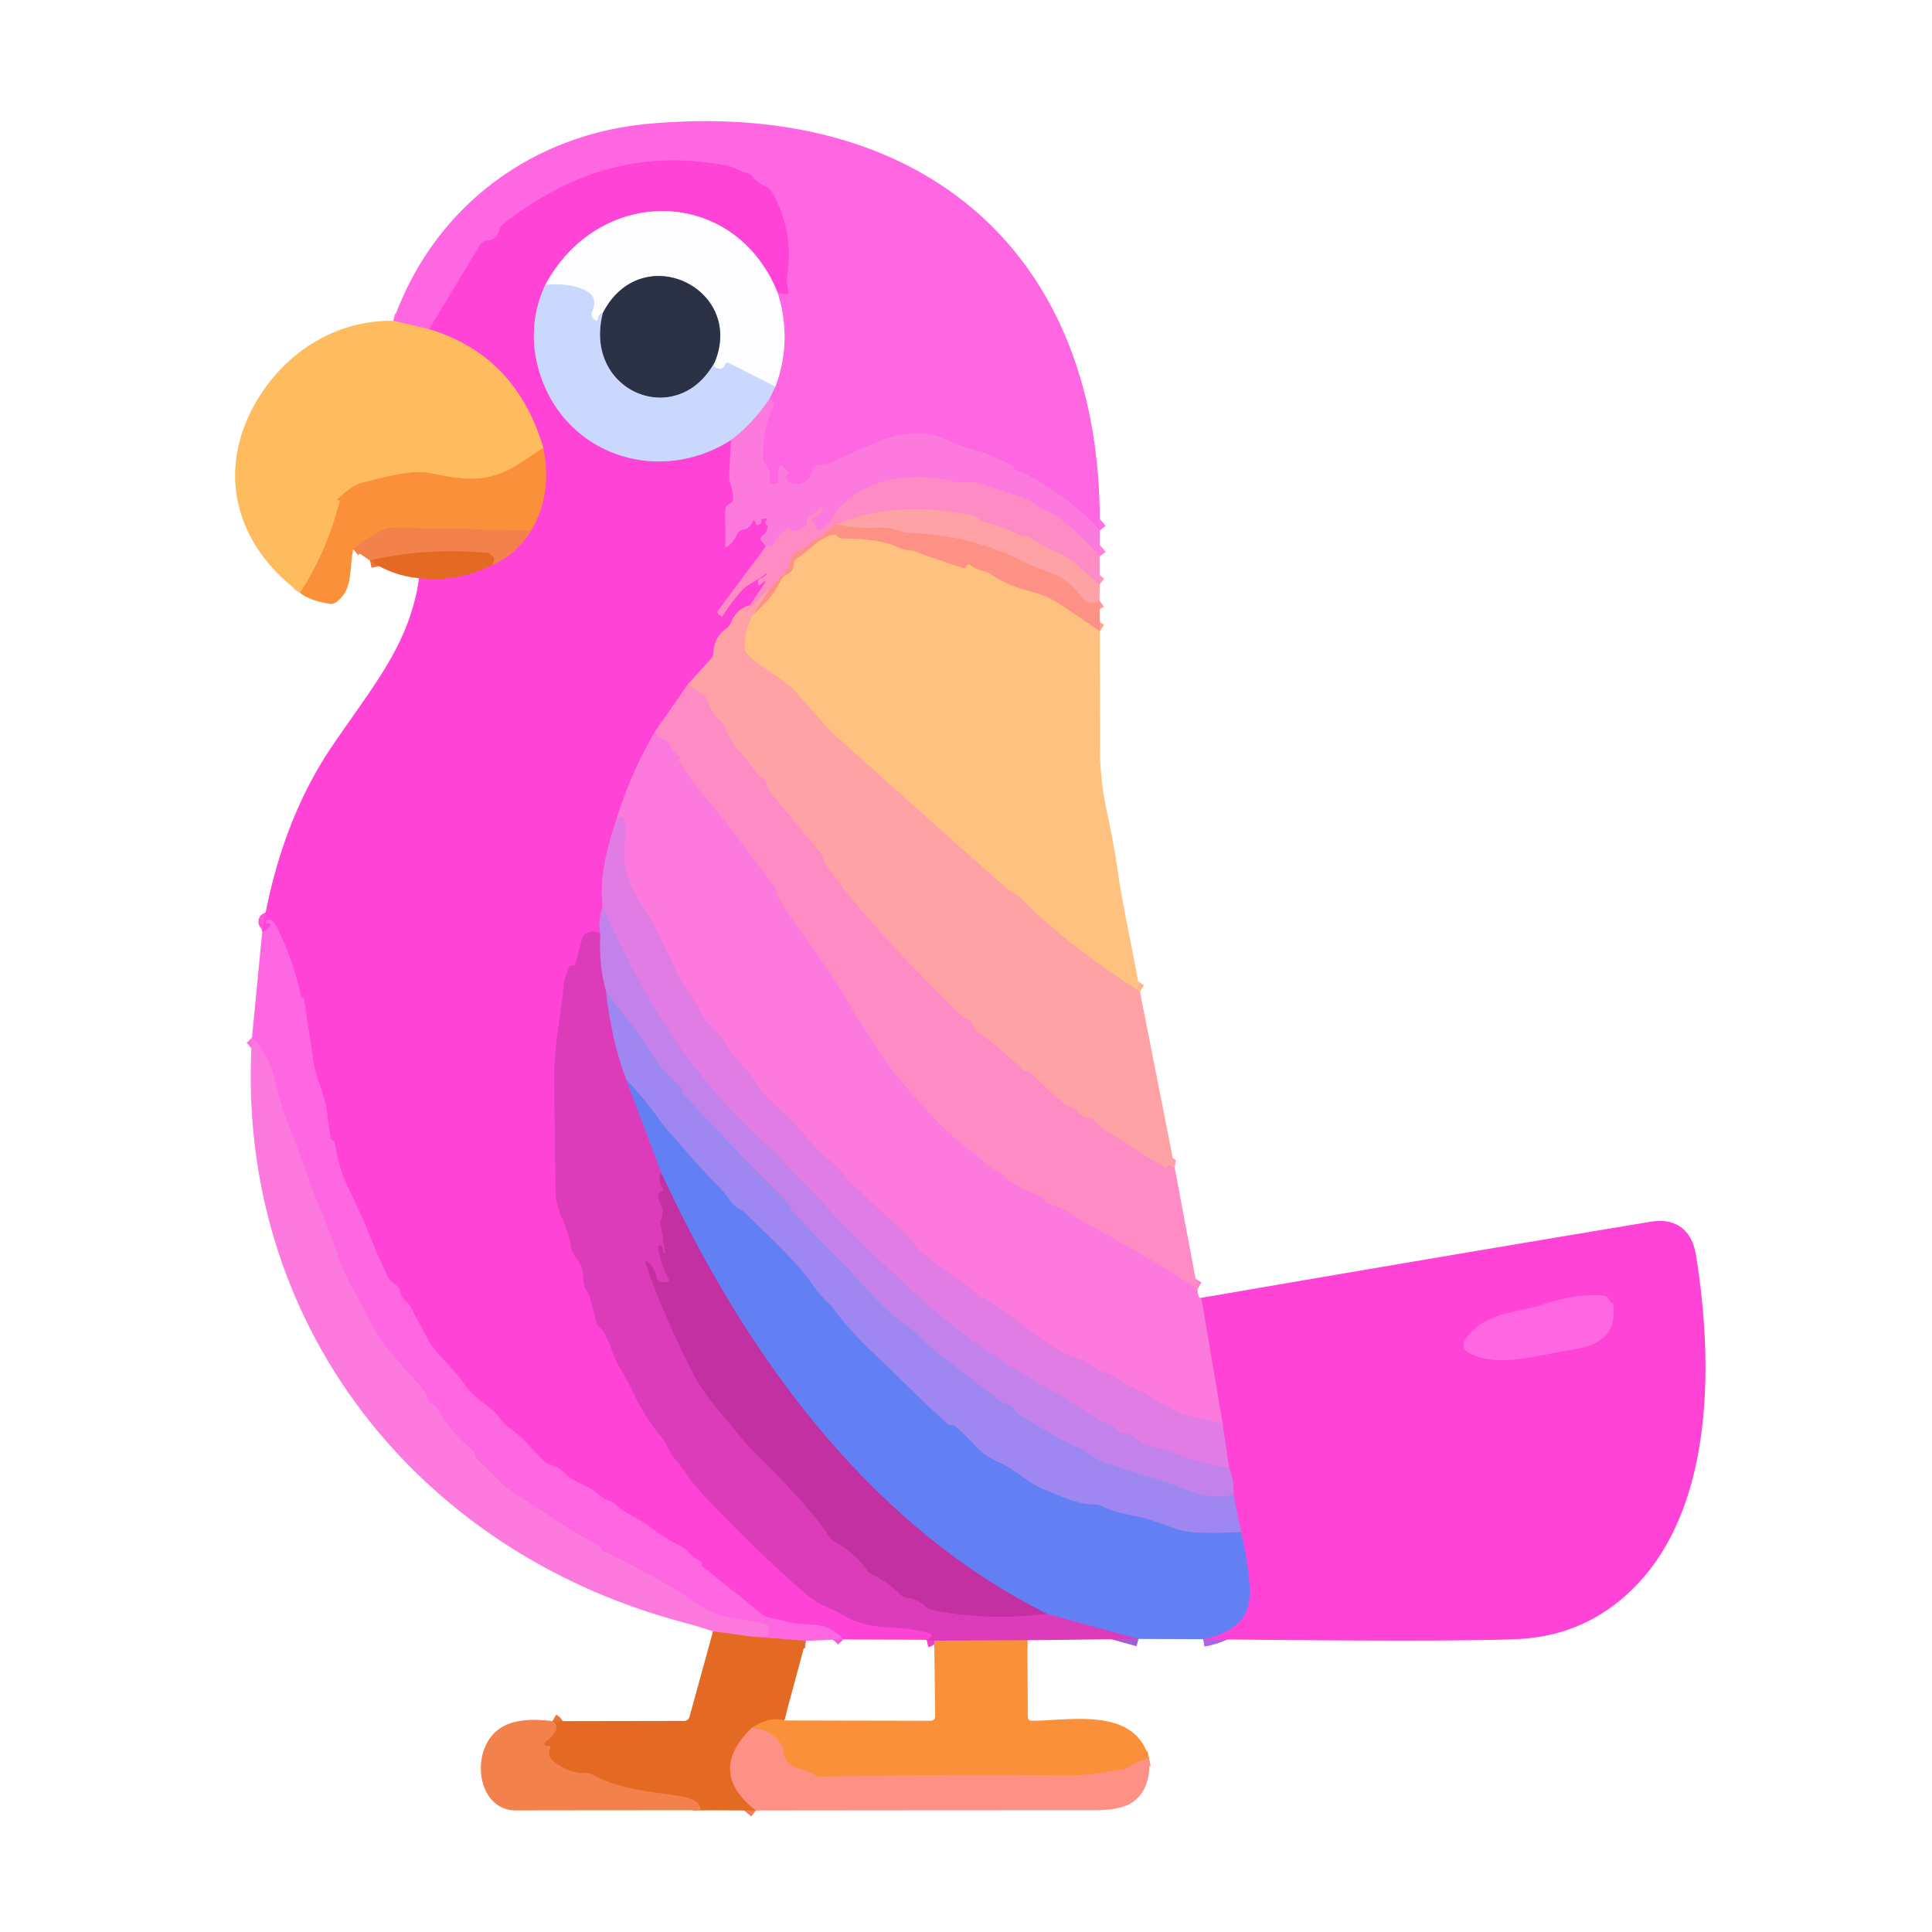 <?xml version="1.0" encoding="UTF-8" standalone="no"?>
<!DOCTYPE svg PUBLIC "-//W3C//DTD SVG 1.1//EN" "http://www.w3.org/Graphics/SVG/1.1/DTD/svg11.dtd">
<svg xmlns="http://www.w3.org/2000/svg" version="1.1" viewBox="0.00 0.00 256.00 256.00">
<g stroke-width="2.00" fill="none" stroke-linecap="butt">
<path stroke="#fe70e0" vector-effect="non-scaling-stroke" d="
  M 145.72 70.31
  Q 143.34 67.34 137.76 63.86
  Q 135.94 62.73 134.78 62.41
  Q 134.46 62.32 134.37 62.00
  Q 134.30 61.75 134.01 61.61
  C 132.37 60.83 131.18 60.16 129.22 59.66
  Q 127.56 59.23 124.89 58.09
  Q 121.22 56.53 116.30 58.55
  Q 113.47 59.71 110.71 61.06
  Q 110.15 61.34 109.47 61.48
  Q 108.88 61.60 108.18 61.70
  Q 107.71 61.76 107.63 62.22
  Q 107.24 64.34 105.10 64.12
  Q 104.55 64.06 104.28 63.58
  Q 103.99 63.08 104.44 62.80
  Q 104.63 62.68 104.46 62.53
  L 103.52 61.68
  Q 103.43 61.59 103.37 61.71
  Q 102.94 62.57 103.16 63.58
  A 0.45 0.44 -6.2 0 1 102.72 64.12
  L 102.27 64.12
  Q 101.87 64.12 101.95 63.73
  Q 102.21 62.37 101.44 61.54
  Q 101.13 61.21 101.11 60.74
  Q 100.97 57.02 102.55 53.58
  Q 102.72 53.21 101.91 52.93"
/>
<path stroke="#e59ff0" vector-effect="non-scaling-stroke" d="
  M 101.91 52.93
  L 102.74 51.23"
/>
<path stroke="#feb2f1" vector-effect="non-scaling-stroke" d="
  M 102.74 51.23
  Q 105.00 45.20 103.06 38.83"
/>
<path stroke="#ff55dd" vector-effect="non-scaling-stroke" d="
  M 103.06 38.83
  L 104.15 38.99
  Q 104.47 39.04 104.43 38.72
  L 104.28 37.48
  Q 104.22 37.01 104.30 36.54
  Q 105.19 30.68 102.31 25.48
  A 1.64 1.62 87.0 0 0 101.53 24.77
  Q 100.49 24.32 99.80 23.48
  Q 99.41 23.00 98.81 22.87
  C 97.88 22.67 97.32 22.15 96.46 21.98
  C 85.12 19.77 75.64 22.72 66.77 29.61
  Q 66.32 29.96 66.17 30.51
  Q 65.81 31.81 64.52 31.89
  A 1.13 1.11 13.5 0 0 63.64 32.42
  L 56.85 43.62"
/>
<path stroke="#ff91a1" vector-effect="non-scaling-stroke" d="
  M 56.85 43.62
  L 52.12 42.51"
/>
<path stroke="#e3a9ee" vector-effect="non-scaling-stroke" d="
  M 101.91 52.93
  Q 99.72 56.16 96.91 58.28"
/>
<path stroke="#fda64c" vector-effect="non-scaling-stroke" d="
  M 72.00 59.38
  C 69.47 60.86 67.72 62.63 64.49 63.25
  C 61.84 63.75 59.18 63.11 56.50 62.62
  Q 54.39 62.24 47.98 63.98
  C 46.58 64.36 45.73 65.26 44.69 66.19
  Q 44.61 66.26 44.72 66.26
  Q 44.85 66.26 44.99 66.26
  A 0.09 0.04 -80.9 0 1 45.02 66.36
  Q 43.36 73.03 39.76 78.55"
/>
<path stroke="#fea0eb" vector-effect="non-scaling-stroke" d="
  M 103.06 38.83
  C 97.34 24.63 79.39 24.46 72.25 37.76"
/>
<path stroke="#e58eeb" vector-effect="non-scaling-stroke" d="
  M 72.25 37.76
  Q 69.57 43.61 71.65 49.83
  C 75.18 60.35 87.34 64.37 96.91 58.28"
/>
<path stroke="#fe5eda" vector-effect="non-scaling-stroke" d="
  M 96.91 58.28
  Q 96.69 60.77 96.64 63.06
  C 96.62 64.14 97.25 64.98 97.12 66.17
  Q 97.07 66.63 96.64 66.79
  Q 96.09 67.00 96.09 67.76
  Q 96.12 70.00 96.13 72.31
  Q 96.13 72.60 96.37 72.43
  Q 97.21 71.84 97.63 70.86
  Q 97.87 70.31 98.46 70.18
  Q 99.44 69.98 99.76 69.02
  A 0.12 0.12 0.0 0 1 99.98 69.00
  Q 100.06 69.16 100.12 69.32
  Q 100.26 69.68 100.60 69.50
  Q 100.89 69.34 100.87 69.01
  Q 100.85 68.72 101.14 68.73
  Q 101.33 68.74 101.54 68.69
  A 0.11 0.11 0.0 0 1 101.64 68.87
  Q 101.54 68.97 101.44 69.07
  Q 101.34 69.17 101.40 69.30
  Q 101.48 69.51 101.64 69.59
  Q 101.77 69.65 101.74 69.80
  Q 101.60 70.57 100.99 71.03
  Q 100.60 71.33 100.91 71.71
  L 101.48 72.40"
/>
<path stroke="#ff67ce" vector-effect="non-scaling-stroke" d="
  M 101.48 72.40
  L 95.21 80.84
  Q 94.94 81.19 95.30 81.45
  L 95.53 81.62
  Q 95.68 81.72 95.78 81.57
  Q 96.89 79.80 98.29 78.24
  C 99.18 77.24 100.58 76.89 101.63 75.87
  Q 101.55 76.34 100.88 76.61
  Q 100.42 76.79 100.45 77.25
  Q 100.48 77.76 100.85 77.40
  L 101.20 77.05
  A 0.12 0.12 0.0 0 1 101.39 77.20
  L 99.39 80.20"
/>
<path stroke="#ff73bf" vector-effect="non-scaling-stroke" d="
  M 99.39 80.20
  Q 97.59 80.71 96.89 82.45
  Q 96.68 82.98 96.22 83.31
  Q 94.60 84.50 94.54 86.47
  A 1.28 1.26 67.2 0 1 94.21 87.30
  L 91.14 90.70"
/>
<path stroke="#ff67ce" vector-effect="non-scaling-stroke" d="
  M 91.14 90.70
  L 86.92 96.74"
/>
<path stroke="#fe5eda" vector-effect="non-scaling-stroke" d="
  M 86.92 96.74
  Q 83.50 102.52 81.67 108.64"
/>
<path stroke="#f060de" vector-effect="non-scaling-stroke" d="
  M 81.67 108.64
  Q 79.28 115.54 79.85 120.14"
/>
<path stroke="#e162e1" vector-effect="non-scaling-stroke" d="
  M 79.85 120.14
  Q 79.19 122.30 79.53 123.71"
/>
<path stroke="#ee40c9" vector-effect="non-scaling-stroke" d="
  M 79.53 123.71
  Q 78.56 123.19 77.71 123.64
  Q 77.29 123.87 77.16 124.34
  L 76.22 127.75
  Q 76.18 127.90 76.03 127.90
  Q 75.89 127.90 75.75 127.91
  Q 75.54 127.91 75.45 128.09
  Q 74.81 129.35 74.67 130.75
  C 74.26 134.92 73.39 139.00 73.43 143.11
  Q 73.52 150.52 73.63 157.93
  C 73.67 160.60 75.33 162.57 75.64 165.16
  C 75.77 166.25 76.69 166.98 76.98 167.70
  C 77.49 169.00 77.00 170.04 77.84 171.21
  Q 78.09 171.56 78.19 171.96
  L 79.05 175.27
  A 1.07 1.05 14.1 0 0 79.38 175.81
  C 80.71 176.96 81.05 179.53 82.20 181.36
  Q 83.14 182.86 83.95 184.59
  Q 85.38 187.68 87.57 190.32
  C 88.37 191.27 88.61 192.36 89.46 193.34
  C 90.80 194.88 91.50 196.25 92.75 197.60
  Q 99.38 204.74 106.71 211.16
  Q 107.80 212.12 109.36 212.82
  Q 110.80 213.48 112.19 214.25
  C 115.75 216.24 119.20 215.18 123.09 216.41
  Q 123.68 216.60 123.24 217.04
  Q 123.08 217.21 122.78 217.28"
/>
<path stroke="#ff55dd" vector-effect="non-scaling-stroke" d="
  M 111.78 217.23
  Q 110.12 215.43 107.80 215.30
  Q 105.43 215.17 104.76 215.00
  Q 103.34 214.64 101.90 214.36
  Q 101.47 214.27 101.12 214.00
  L 92.93 207.46
  Q 92.87 207.42 92.98 207.28
  Q 93.01 207.24 93.02 207.18
  Q 93.06 207.03 92.83 206.91
  Q 91.83 206.41 91.12 205.56
  Q 90.81 205.19 90.38 204.97
  Q 87.93 203.77 86.37 202.50
  C 84.74 201.17 83.02 200.79 81.64 199.39
  Q 81.29 199.04 80.82 198.90
  C 79.62 198.53 79.04 197.63 78.02 197.14
  Q 76.97 196.64 75.94 196.07
  C 74.89 195.48 74.41 194.45 72.96 194.09
  Q 72.49 193.98 72.14 193.65
  C 70.66 192.25 69.11 190.26 67.45 189.17
  C 66.55 188.58 65.95 187.41 65.30 186.87
  C 63.90 185.72 62.60 185.03 61.53 183.43
  C 59.94 181.05 57.70 179.49 56.43 177.02
  Q 55.42 175.07 54.37 173.14
  Q 54.14 172.71 53.76 172.41
  Q 53.12 171.91 52.99 171.09
  Q 52.91 170.60 52.52 170.31
  C 51.73 169.72 51.52 169.52 51.10 168.61
  Q 49.62 165.40 48.34 162.10
  Q 48.31 162.01 46.01 157.09
  Q 44.82 154.53 44.39 151.51
  Q 44.35 151.22 44.13 151.14
  Q 43.87 151.05 43.82 150.77
  Q 43.54 149.11 43.34 147.43
  C 43.07 145.06 41.85 142.99 41.50 140.50
  Q 40.93 136.49 40.29 132.50
  A 0.43 0.42 -83.4 0 0 40.05 132.19
  Q 39.89 132.12 39.86 132.00
  Q 38.81 126.99 36.50 122.51
  Q 36.35 122.21 36.07 122.03
  Q 35.68 121.78 35.38 121.92
  A 0.23 0.23 0.0 0 0 35.50 122.36
  Q 35.90 122.33 35.82 122.61
  Q 35.66 123.16 34.75 123.43"
/>
<path stroke="#f2577d" vector-effect="non-scaling-stroke" d="
  M 55.54 76.62
  Q 60.71 77.16 65.31 74.82"
/>
<path stroke="#f96291" vector-effect="non-scaling-stroke" d="
  M 65.31 74.82
  Q 68.40 73.51 70.35 70.32"
/>
<path stroke="#fd6a88" vector-effect="non-scaling-stroke" d="
  M 70.35 70.32
  Q 73.19 65.68 72.00 59.38"
/>
<path stroke="#ff809b" vector-effect="non-scaling-stroke" d="
  M 72.00 59.38
  Q 68.38 47.10 56.85 43.62"
/>
<path stroke="#fe82d1" vector-effect="non-scaling-stroke" d="
  M 145.70 73.73
  Q 144.79 72.49 141.66 69.71
  Q 139.92 68.16 138.42 67.60
  C 137.50 67.26 136.67 66.36 136.00 66.13
  Q 132.95 65.11 129.89 64.11
  C 128.63 63.70 127.52 64.07 126.27 63.80
  C 121.07 62.70 115.82 63.05 111.71 66.79
  C 110.68 67.72 110.14 69.30 108.67 70.28
  Q 108.51 70.38 108.41 70.23
  L 107.65 69.06
  A 0.33 0.33 0.0 0 1 107.81 68.57
  Q 108.54 68.31 108.92 67.59
  Q 109.25 66.96 108.68 67.39
  L 107.28 68.48
  Q 106.92 68.75 106.91 69.21
  Q 106.90 69.61 106.65 69.81
  Q 106.57 69.86 105.83 70.19
  Q 105.09 70.52 104.68 70.13
  Q 104.39 69.85 104.11 70.14
  L 103.02 71.22
  Q 102.78 71.47 102.68 71.80
  Q 102.48 72.54 101.48 72.40"
/>
<path stroke="#e4ebff" vector-effect="non-scaling-stroke" d="
  M 102.74 51.23
  L 96.54 48.09
  Q 96.25 47.95 96.13 48.24
  Q 95.99 48.56 95.75 48.75
  A 0.82 0.80 53.6 0 1 94.61 48.56
  Q 94.51 48.42 94.70 47.99"
/>
<path stroke="#9598a2" vector-effect="non-scaling-stroke" d="
  M 94.70 47.99
  C 98.76 38.22 84.99 31.54 79.87 41.49"
/>
<path stroke="#e4ebff" vector-effect="non-scaling-stroke" d="
  M 79.87 41.49
  Q 79.38 41.60 79.25 42.28
  Q 79.14 42.82 78.75 42.42
  Q 78.49 42.15 78.40 41.80
  Q 78.34 41.55 78.49 41.19
  Q 79.27 39.32 77.53 38.47
  Q 75.46 37.46 72.25 37.76"
/>
<path stroke="#7b85a2" vector-effect="non-scaling-stroke" d="
  M 94.70 47.99
  C 89.77 57.08 77.21 51.93 79.87 41.49"
/>
<path stroke="#f68942" vector-effect="non-scaling-stroke" d="
  M 70.35 70.32
  Q 61.00 70.05 51.99 69.95
  Q 50.31 69.93 46.81 72.78"
/>
<path stroke="#be62d6" vector-effect="non-scaling-stroke" d="
  M 80.31 131.37
  Q 81.04 137.89 82.98 143.05"
/>
<path stroke="#9f5ed7" vector-effect="non-scaling-stroke" d="
  M 82.98 143.05
  L 87.62 155.40"
/>
<path stroke="#d036ae" vector-effect="non-scaling-stroke" d="
  M 87.62 155.40
  Q 87.08 156.27 87.73 157.35
  Q 87.96 157.74 87.57 157.96
  Q 87.33 158.10 87.26 158.33
  C 87.04 159.12 88.33 160.12 87.56 161.66
  A 0.52 0.49 -36.9 0 0 87.51 161.95
  L 88.17 166.10
  Q 88.18 166.15 88.14 166.13
  Q 87.87 165.96 87.88 165.76
  Q 87.90 165.27 87.60 165.09
  Q 87.17 164.84 87.23 165.34
  Q 87.50 167.48 88.54 169.33
  Q 88.85 169.88 88.22 169.88
  L 87.71 169.88
  Q 87.18 169.88 87.06 169.36
  Q 86.78 168.10 85.90 167.27
  Q 85.35 166.74 85.59 167.46
  C 87.12 172.15 89.47 177.21 91.39 181.10
  Q 92.76 183.88 94.44 185.92
  A 7.80 0.04 50.6 0 0 99.04 191.47
  C 101.94 194.49 106.82 199.02 109.91 203.62
  Q 110.22 204.08 110.71 204.35
  Q 113.22 205.70 114.84 208.00
  A 2.04 1.98 -3.9 0 0 115.62 208.66
  Q 117.70 209.63 119.29 211.26
  A 1.48 1.44 71.4 0 0 120.13 211.69
  Q 121.60 211.89 122.66 212.88
  Q 123.03 213.22 123.52 213.32
  Q 130.90 214.81 138.72 213.83"
/>
<path stroke="#9f5ed7" vector-effect="non-scaling-stroke" d="
  M 138.72 213.83
  L 150.86 217.17"
/>
<path stroke="#eb667a" vector-effect="non-scaling-stroke" d="
  M 136.13 217.34
  L 123.79 217.40"
/>
<path stroke="#fe82d1" vector-effect="non-scaling-stroke" d="
  M 158.68 170.79
  Q 151.57 166.21 144.24 162.30
  C 142.81 161.54 141.00 159.95 138.77 159.45
  Q 138.59 159.41 138.52 159.25
  Q 138.45 159.11 138.38 158.97
  A 0.74 0.72 1.3 0 0 138.00 158.58
  C 136.42 157.88 134.10 157.01 132.91 155.73
  Q 132.58 155.37 132.13 155.18
  C 130.84 154.65 129.99 153.49 129.08 152.84
  C 124.94 149.88 122.27 146.57 118.96 142.74
  C 117.30 140.82 116.20 138.74 114.76 136.64
  Q 113.64 135.00 111.84 131.90
  C 109.25 127.44 106.11 123.79 103.06 118.91
  Q 102.87 118.60 102.86 118.26
  Q 102.84 117.78 102.55 117.39
  Q 99.21 112.96 95.84 108.55
  C 94.44 106.71 91.61 103.66 89.91 100.81
  Q 89.88 100.75 89.91 100.70
  L 90.11 100.39
  Q 90.14 100.34 90.09 100.31
  Q 89.22 99.78 88.84 98.83
  A 1.48 1.47 88.5 0 0 87.98 98.01
  Q 86.72 97.54 86.92 96.74"
/>
<path stroke="#fe5eda" vector-effect="non-scaling-stroke" d="
  M 159.19 171.97
  L 162.00 188.54"
/>
<path stroke="#ee7be1" vector-effect="non-scaling-stroke" d="
  M 162.00 188.54
  Q 159.73 188.16 157.73 187.68
  Q 156.00 187.26 153.83 185.88
  Q 151.87 184.63 149.72 183.70
  Q 149.09 183.43 148.00 182.62
  Q 147.17 182.01 146.13 181.77
  A 2.20 2.16 -19.0 0 1 145.25 181.35
  Q 144.02 180.36 142.25 179.76
  Q 140.27 179.09 138.22 177.57
  Q 134.94 175.14 131.61 172.75
  Q 130.79 172.15 130.16 171.97
  Q 129.71 171.85 129.40 171.50
  C 128.12 170.05 126.58 169.49 125.19 168.33
  C 124.26 167.55 122.25 166.24 121.64 165.43
  C 119.60 162.73 116.49 160.49 114.15 157.96
  C 113.51 157.27 112.64 157.13 112.20 156.16
  Q 112.01 155.73 111.67 155.40
  Q 110.25 154.04 108.79 152.72
  Q 107.69 151.72 106.03 149.71
  C 104.27 147.58 102.08 146.23 100.50 143.97
  Q 99.23 142.16 97.77 140.49
  C 96.43 138.95 95.50 136.86 93.65 135.42
  A 1.61 1.60 -82.2 0 1 93.16 134.77
  C 92.35 132.74 90.77 131.19 89.95 129.43
  Q 88.45 126.19 86.83 123.00
  C 84.80 118.99 82.20 116.91 82.76 111.55
  Q 82.87 110.43 82.85 109.95
  Q 82.75 107.41 81.67 108.64"
/>
<path stroke="#f26883" vector-effect="non-scaling-stroke" d="
  M 106.77 217.41
  L 99.46 216.85"
/>
<path stroke="#fe70e0" vector-effect="non-scaling-stroke" d="
  M 99.46 216.85
  L 101.32 216.83
  Q 101.92 216.83 101.86 216.23
  Q 101.84 216.03 101.90 215.86
  Q 102.06 215.43 101.62 215.29
  C 99.18 214.53 96.31 214.58 94.28 213.59
  Q 92.72 212.82 90.78 211.44
  Q 88.42 209.75 79.81 205.45
  Q 79.65 205.37 79.58 205.20
  Q 79.54 205.08 79.47 204.96
  Q 79.36 204.80 79.15 204.68
  Q 74.92 202.45 72.53 200.70
  C 70.17 198.98 67.82 197.96 65.92 196.00
  Q 64.58 194.61 63.16 193.30
  Q 62.89 193.05 62.90 192.68
  Q 62.91 192.39 62.74 192.26
  Q 59.75 189.93 57.90 186.57
  A 1.02 1.00 -3.9 0 0 57.37 186.12
  Q 56.70 185.86 56.62 185.17
  Q 56.57 184.67 56.23 184.30
  Q 53.64 181.44 51.17 178.47
  C 49.39 176.33 48.52 173.76 47.06 171.33
  Q 45.52 168.77 44.67 166.09
  C 43.72 163.08 42.24 159.89 41.30 157.28
  Q 39.51 152.28 37.57 147.33
  Q 37.40 146.90 36.25 142.52
  Q 35.49 139.63 33.39 137.49"
/>
<path stroke="#ff97b5" vector-effect="non-scaling-stroke" d="
  M 155.65 154.72
  Q 155.38 154.68 155.07 154.43
  Q 155.00 154.37 154.91 154.41
  Q 154.73 154.49 154.67 154.61
  Q 154.56 154.82 154.36 154.70
  Q 151.39 153.01 148.58 151.05
  C 147.64 150.40 146.13 149.85 145.16 148.64
  Q 144.83 148.23 144.31 148.16
  Q 143.28 148.01 142.68 147.18
  Q 142.37 146.77 141.87 146.66
  Q 141.47 146.58 141.24 146.40
  Q 139.14 144.76 136.65 142.24
  Q 136.35 141.94 135.93 141.90
  Q 135.64 141.87 135.38 141.62
  Q 133.08 139.32 129.50 136.67
  Q 129.07 136.35 128.89 135.85
  Q 128.68 135.25 128.07 135.03
  Q 127.62 134.87 127.29 134.54
  C 121.01 128.32 115.06 122.24 109.49 114.76
  Q 109.15 114.32 109.10 113.92
  Q 109.05 113.44 108.74 113.06
  L 101.99 104.89
  Q 101.68 104.51 101.64 104.03
  Q 101.58 103.39 101.02 103.12
  Q 100.56 102.90 100.28 102.47
  C 99.25 100.88 96.47 98.10 96.09 96.49
  A 1.52 1.51 -76.0 0 0 95.64 95.73
  Q 94.28 94.48 93.68 92.76
  Q 93.51 92.28 93.09 92.00
  L 91.14 90.70"
/>
<path stroke="#e162e1" vector-effect="non-scaling-stroke" d="
  M 162.86 194.50
  Q 163.55 196.14 163.46 198.05"
/>
<path stroke="#b184ef" vector-effect="non-scaling-stroke" d="
  M 163.46 198.05
  C 159.62 198.89 157.80 197.47 154.49 196.41
  Q 150.25 195.06 146.02 193.68
  C 144.76 193.27 144.19 192.31 142.81 191.77
  C 140.01 190.65 137.59 188.90 134.97 187.44
  Q 134.55 187.21 134.40 186.76
  Q 134.22 186.21 133.63 186.15
  Q 133.15 186.10 132.76 185.81
  Q 127.94 182.16 123.20 178.43
  C 122.23 177.67 121.59 176.66 120.63 176.03
  C 116.97 173.67 114.04 169.78 111.78 167.51
  Q 107.43 163.15 104.77 160.23
  Q 104.65 160.11 104.74 159.99
  Q 104.83 159.87 104.73 159.76
  Q 103.13 158.11 101.52 156.48
  Q 95.93 150.82 90.54 144.96
  Q 90.37 144.79 90.35 144.51
  Q 90.31 144.10 89.99 143.85
  C 86.91 141.41 85.60 138.01 83.37 135.35
  Q 81.82 133.50 80.31 131.37"
/>
<path stroke="#d05fd3" vector-effect="non-scaling-stroke" d="
  M 80.31 131.37
  Q 79.31 127.97 79.53 123.71"
/>
<path stroke="#eb7637" vector-effect="non-scaling-stroke" d="
  M 65.31 74.82
  Q 65.29 74.58 65.39 74.34
  Q 65.60 73.84 65.11 73.60
  Q 64.99 73.54 64.91 73.42
  Q 64.82 73.30 64.67 73.28
  Q 56.62 72.53 49.01 74.26"
/>
<path stroke="#ff97b5" vector-effect="non-scaling-stroke" d="
  M 145.71 77.46
  C 143.85 76.10 142.73 74.45 140.63 73.48
  Q 138.49 72.50 136.47 71.29
  Q 136.16 71.11 135.82 71.10
  Q 135.44 71.10 135.10 70.92
  Q 132.79 69.72 130.24 69.13
  Q 130.02 69.08 129.77 68.81
  A 1.67 1.64 -15.2 0 0 128.95 68.35
  Q 118.97 66.15 110.84 69.48"
/>
<path stroke="#fe8ea5" vector-effect="non-scaling-stroke" d="
  M 110.84 69.48
  Q 108.19 71.58 105.64 73.13
  Q 104.69 73.71 104.57 74.73
  Q 104.52 75.21 104.20 75.56
  L 102.06 77.92"
/>
<path stroke="#ff97b5" vector-effect="non-scaling-stroke" d="
  M 102.06 77.92
  Q 100.24 79.58 98.75 81.38
  Q 98.50 81.16 99.39 80.20"
/>
<path stroke="#f060de" vector-effect="non-scaling-stroke" d="
  M 162.00 188.54
  L 162.86 194.50"
/>
<path stroke="#d27fe8" vector-effect="non-scaling-stroke" d="
  M 162.86 194.50
  C 160.28 194.06 158.56 193.73 155.85 192.63
  C 153.74 191.77 151.84 191.99 150.01 190.22
  Q 149.63 189.84 149.09 189.93
  Q 148.38 190.05 148.05 189.50
  Q 147.76 189.02 147.23 188.82
  C 144.44 187.78 142.14 185.77 139.90 184.55
  Q 129.46 178.88 121.78 171.91
  Q 114.63 165.42 103.68 153.82
  Q 102.13 152.18 100.99 151.16
  C 96.79 147.38 92.31 142.15 89.26 137.55
  Q 83.99 129.60 79.85 120.14"
/>
<path stroke="#b161e5" vector-effect="non-scaling-stroke" d="
  M 164.45 203.00
  Q 165.35 206.77 165.58 210.19
  Q 165.78 213.30 164.26 214.87
  Q 162.55 216.64 159.42 217.20"
/>
<path stroke="#9358ca" vector-effect="non-scaling-stroke" d="
  M 138.72 213.83
  C 114.97 202.02 98.46 178.97 87.62 155.40"
/>
<path stroke="#cf65e5" vector-effect="non-scaling-stroke" d="
  M 163.46 198.05
  L 164.45 203.00"
/>
<path stroke="#8183f3" vector-effect="non-scaling-stroke" d="
  M 164.45 203.00
  Q 158.02 203.42 155.77 202.58
  Q 154.03 201.92 152.27 201.35
  C 150.56 200.79 148.07 200.67 146.03 199.59
  Q 145.60 199.36 145.12 199.36
  C 142.63 199.37 140.23 198.09 138.42 197.39
  C 136.06 196.48 134.65 194.76 132.33 193.74
  Q 130.48 192.92 129.50 191.86
  Q 128.11 190.35 126.59 188.99
  Q 126.46 188.87 126.29 188.87
  Q 126.15 188.87 126.01 188.87
  Q 125.77 188.86 125.60 188.71
  C 122.17 185.71 119.43 182.76 115.71 179.28
  Q 112.80 176.57 110.39 173.39
  C 109.73 172.51 108.76 171.84 107.96 170.65
  C 105.63 167.21 101.93 163.90 98.67 160.69
  Q 98.36 160.39 97.98 160.20
  C 96.94 159.69 96.35 158.41 95.79 157.85
  C 92.69 154.74 90.87 152.46 88.98 150.35
  Q 87.90 149.15 87.64 148.77
  Q 85.55 145.77 82.98 143.05"
/>
<path stroke="#fc915f" vector-effect="non-scaling-stroke" d="
  M 152.26 233.01
  Q 150.63 233.35 149.47 234.18
  Q 149.06 234.46 148.58 234.52
  C 146.27 234.82 144.07 235.28 141.73 235.26
  Q 125.11 235.06 108.49 235.44
  A 0.69 0.65 63.9 0 1 108.06 235.28
  C 106.43 233.92 104.12 234.89 103.75 231.85
  Q 103.69 231.37 103.41 230.98
  Q 102.11 229.17 99.61 228.94"
/>
<path stroke="#f07280" vector-effect="non-scaling-stroke" d="
  M 99.46 216.85
  L 94.48 216.16"
/>
<path stroke="#ef7d2e" vector-effect="non-scaling-stroke" d="
  M 103.92 227.97
  Q 101.99 227.40 99.61 228.94"
/>
<path stroke="#f17e54" vector-effect="non-scaling-stroke" d="
  M 99.61 228.94
  Q 93.62 234.82 100.16 239.90"
/>
<path stroke="#eb7637" vector-effect="non-scaling-stroke" d="
  M 92.85 239.87
  Q 92.79 238.40 89.98 237.98
  C 86.15 237.40 81.93 237.06 78.49 235.15
  Q 78.05 234.91 77.55 234.93
  Q 75.63 235.03 73.63 233.61
  Q 72.33 232.68 72.91 231.68
  Q 73.07 231.40 72.75 231.38
  Q 72.60 231.37 72.45 231.38
  A 0.30 0.30 0.0 0 1 72.24 230.84
  Q 74.66 228.91 73.20 228.06"
/>
<path stroke="#fea982" vector-effect="non-scaling-stroke" d="
  M 145.73 83.64
  Q 142.82 81.64 140.05 79.82
  Q 138.65 78.90 136.14 78.26
  Q 133.50 77.59 131.21 76.05
  Q 130.82 75.78 130.35 75.68
  Q 129.37 75.48 128.57 74.87
  Q 128.35 74.71 128.18 74.91
  L 128.00 75.11
  Q 127.80 75.35 127.51 75.25
  Q 124.33 74.22 121.19 73.06
  C 120.52 72.81 120.01 73.00 119.33 72.66
  C 117.08 71.55 114.05 71.36 111.57 71.36
  Q 111.21 71.36 110.97 71.08
  Q 110.67 70.72 110.01 70.95
  C 108.04 71.66 107.29 72.94 105.58 74.03
  Q 105.14 74.31 105.14 74.84
  Q 105.15 75.73 104.31 76.10
  Q 103.79 76.33 103.52 76.84
  Q 102.11 79.58 99.75 81.44"
/>
<path stroke="#fe9a96" vector-effect="non-scaling-stroke" d="
  M 99.75 81.44
  L 102.06 77.92"
/>
<path stroke="#ffb293" vector-effect="non-scaling-stroke" d="
  M 151.05 131.40
  Q 141.26 125.11 135.49 119.26
  Q 134.91 118.67 134.46 118.42
  Q 133.72 118.01 133.62 117.92
  Q 122.26 107.89 111.00 97.73
  C 108.90 95.85 107.12 93.40 105.05 91.31
  C 103.39 89.64 100.89 88.54 99.01 86.64
  A 1.20 1.19 -67.5 0 1 98.65 85.76
  Q 98.65 83.63 99.75 81.44"
/>
<path stroke="#fe9a96" vector-effect="non-scaling-stroke" d="
  M 145.69 79.57
  Q 144.32 80.51 143.23 79.02
  Q 141.71 76.93 139.58 76.08
  Q 136.25 74.74 136.14 74.68
  Q 128.88 70.88 120.58 70.64
  C 119.13 70.59 118.27 69.81 116.65 69.91
  Q 113.56 70.10 110.84 69.48"
/>
<path stroke="#ff55dd" vector-effect="non-scaling-stroke" d="
  M 213.38 172.50
  L 213.07 172.02
  Q 212.87 171.72 212.51 171.68
  Q 208.90 171.37 204.49 172.85
  C 201.10 173.99 196.75 173.76 194.13 177.51
  A 1.18 1.18 0.0 0 0 194.54 179.22
  C 198.42 181.31 203.48 179.59 207.71 178.95
  C 211.61 178.36 214.27 177.21 213.75 172.83
  Q 213.74 172.73 213.66 172.68
  Q 213.62 172.66 213.57 172.64
  Q 213.45 172.61 213.38 172.50"
/>
</g>
<path fill="#ff66e2" d="
  M 145.72 70.31
  Q 143.34 67.34 137.76 63.86
  Q 135.94 62.73 134.78 62.41
  Q 134.46 62.32 134.37 62.00
  Q 134.30 61.75 134.01 61.61
  C 132.37 60.83 131.18 60.16 129.22 59.66
  Q 127.56 59.23 124.89 58.09
  Q 121.22 56.53 116.30 58.55
  Q 113.47 59.71 110.71 61.06
  Q 110.15 61.34 109.47 61.48
  Q 108.88 61.60 108.18 61.70
  Q 107.71 61.76 107.63 62.22
  Q 107.24 64.34 105.10 64.12
  Q 104.55 64.06 104.28 63.58
  Q 103.99 63.08 104.44 62.80
  Q 104.63 62.68 104.46 62.53
  L 103.52 61.68
  Q 103.43 61.59 103.37 61.71
  Q 102.94 62.57 103.16 63.58
  A 0.45 0.44 -6.2 0 1 102.72 64.12
  L 102.27 64.12
  Q 101.87 64.12 101.95 63.73
  Q 102.21 62.37 101.44 61.54
  Q 101.13 61.21 101.11 60.74
  Q 100.97 57.02 102.55 53.58
  Q 102.72 53.21 101.91 52.93
  L 102.74 51.23
  Q 105.00 45.20 103.06 38.83
  L 104.15 38.99
  Q 104.47 39.04 104.43 38.72
  L 104.28 37.48
  Q 104.22 37.01 104.30 36.54
  Q 105.19 30.68 102.31 25.48
  A 1.64 1.62 87.0 0 0 101.53 24.77
  Q 100.49 24.32 99.80 23.48
  Q 99.41 23.00 98.81 22.87
  C 97.88 22.67 97.32 22.15 96.46 21.98
  C 85.12 19.77 75.64 22.72 66.77 29.61
  Q 66.32 29.96 66.17 30.51
  Q 65.81 31.81 64.52 31.89
  A 1.13 1.11 13.5 0 0 63.64 32.42
  L 56.85 43.62
  L 52.12 42.51
  C 57.34 27.65 70.22 17.88 85.76 16.42
  C 122.08 13.01 146.28 33.39 145.72 70.31
  Z"
/>
<path fill="#ff43d7" d="
  M 103.06 38.83
  C 97.34 24.63 79.39 24.46 72.25 37.76
  Q 69.57 43.61 71.65 49.83
  C 75.18 60.35 87.34 64.37 96.91 58.28
  Q 96.69 60.77 96.64 63.06
  C 96.62 64.14 97.25 64.98 97.12 66.17
  Q 97.07 66.63 96.64 66.79
  Q 96.09 67.00 96.09 67.76
  Q 96.12 70.00 96.13 72.31
  Q 96.13 72.60 96.37 72.43
  Q 97.21 71.84 97.63 70.86
  Q 97.87 70.31 98.46 70.18
  Q 99.44 69.98 99.76 69.02
  A 0.12 0.12 0.0 0 1 99.98 69.00
  Q 100.06 69.16 100.12 69.32
  Q 100.26 69.68 100.60 69.50
  Q 100.89 69.34 100.87 69.01
  Q 100.85 68.72 101.14 68.73
  Q 101.33 68.74 101.54 68.69
  A 0.11 0.11 0.0 0 1 101.64 68.87
  Q 101.54 68.97 101.44 69.07
  Q 101.34 69.17 101.40 69.30
  Q 101.48 69.51 101.64 69.59
  Q 101.77 69.65 101.74 69.80
  Q 101.60 70.57 100.99 71.03
  Q 100.60 71.33 100.91 71.71
  L 101.48 72.40
  L 95.21 80.84
  Q 94.94 81.19 95.30 81.45
  L 95.53 81.62
  Q 95.68 81.72 95.78 81.57
  Q 96.89 79.80 98.29 78.24
  C 99.18 77.24 100.58 76.89 101.63 75.87
  Q 101.55 76.34 100.88 76.61
  Q 100.42 76.79 100.45 77.25
  Q 100.48 77.76 100.85 77.40
  L 101.20 77.05
  A 0.12 0.12 0.0 0 1 101.39 77.20
  L 99.39 80.20
  Q 97.59 80.71 96.89 82.45
  Q 96.68 82.98 96.22 83.31
  Q 94.60 84.50 94.54 86.47
  A 1.28 1.26 67.2 0 1 94.21 87.30
  L 91.14 90.70
  L 86.92 96.74
  Q 83.50 102.52 81.67 108.64
  Q 79.28 115.54 79.85 120.14
  Q 79.19 122.30 79.53 123.71
  Q 78.56 123.19 77.71 123.64
  Q 77.29 123.87 77.16 124.34
  L 76.22 127.75
  Q 76.18 127.90 76.03 127.90
  Q 75.89 127.90 75.75 127.91
  Q 75.54 127.91 75.45 128.09
  Q 74.81 129.35 74.67 130.75
  C 74.26 134.92 73.39 139.00 73.43 143.11
  Q 73.52 150.52 73.63 157.93
  C 73.67 160.60 75.33 162.57 75.64 165.16
  C 75.77 166.25 76.69 166.98 76.98 167.70
  C 77.49 169.00 77.00 170.04 77.84 171.21
  Q 78.09 171.56 78.19 171.96
  L 79.05 175.27
  A 1.07 1.05 14.1 0 0 79.38 175.81
  C 80.71 176.96 81.05 179.53 82.20 181.36
  Q 83.14 182.86 83.95 184.59
  Q 85.38 187.68 87.57 190.32
  C 88.37 191.27 88.61 192.36 89.46 193.34
  C 90.80 194.88 91.50 196.25 92.75 197.60
  Q 99.38 204.74 106.71 211.16
  Q 107.80 212.12 109.36 212.82
  Q 110.80 213.48 112.19 214.25
  C 115.75 216.24 119.20 215.18 123.09 216.41
  Q 123.68 216.60 123.24 217.04
  Q 123.08 217.21 122.78 217.28
  L 111.78 217.23
  Q 110.12 215.43 107.80 215.30
  Q 105.43 215.17 104.76 215.00
  Q 103.34 214.64 101.90 214.36
  Q 101.47 214.27 101.12 214.00
  L 92.93 207.46
  Q 92.87 207.42 92.98 207.28
  Q 93.01 207.24 93.02 207.18
  Q 93.06 207.03 92.83 206.91
  Q 91.83 206.41 91.12 205.56
  Q 90.81 205.19 90.38 204.97
  Q 87.93 203.77 86.37 202.50
  C 84.74 201.17 83.02 200.79 81.64 199.39
  Q 81.29 199.04 80.82 198.90
  C 79.62 198.53 79.04 197.63 78.02 197.14
  Q 76.97 196.64 75.94 196.07
  C 74.89 195.48 74.41 194.45 72.96 194.09
  Q 72.49 193.98 72.14 193.65
  C 70.66 192.25 69.11 190.26 67.45 189.17
  C 66.55 188.58 65.95 187.41 65.30 186.87
  C 63.90 185.72 62.60 185.03 61.53 183.43
  C 59.94 181.05 57.70 179.49 56.43 177.02
  Q 55.42 175.07 54.37 173.14
  Q 54.14 172.71 53.76 172.41
  Q 53.12 171.91 52.99 171.09
  Q 52.91 170.60 52.52 170.31
  C 51.73 169.72 51.52 169.52 51.10 168.61
  Q 49.62 165.40 48.34 162.10
  Q 48.31 162.01 46.01 157.09
  Q 44.82 154.53 44.39 151.51
  Q 44.35 151.22 44.13 151.14
  Q 43.87 151.05 43.82 150.77
  Q 43.54 149.11 43.34 147.43
  C 43.07 145.06 41.85 142.99 41.50 140.50
  Q 40.93 136.49 40.29 132.50
  A 0.43 0.42 -83.4 0 0 40.05 132.19
  Q 39.89 132.12 39.86 132.00
  Q 38.81 126.99 36.50 122.51
  Q 36.35 122.21 36.07 122.03
  Q 35.68 121.78 35.38 121.92
  A 0.23 0.23 0.0 0 0 35.50 122.36
  Q 35.90 122.33 35.82 122.61
  Q 35.66 123.16 34.75 123.43
  Q 37.14 108.83 44.26 98.49
  C 50.04 90.09 54.25 85.14 55.54 76.62
  Q 60.71 77.16 65.31 74.82
  Q 68.40 73.51 70.35 70.32
  Q 73.19 65.68 72.00 59.38
  Q 68.38 47.10 56.85 43.62
  L 63.64 32.42
  A 1.13 1.11 13.5 0 1 64.52 31.89
  Q 65.81 31.81 66.17 30.51
  Q 66.32 29.96 66.77 29.61
  C 75.64 22.72 85.12 19.77 96.46 21.98
  C 97.32 22.15 97.88 22.67 98.81 22.87
  Q 99.41 23.00 99.80 23.48
  Q 100.49 24.32 101.53 24.77
  A 1.64 1.62 87.0 0 1 102.31 25.48
  Q 105.19 30.68 104.30 36.54
  Q 104.22 37.01 104.28 37.48
  L 104.43 38.72
  Q 104.47 39.04 104.15 38.99
  L 103.06 38.83
  Z"
/>
<path fill="#fdfdff" d="
  M 103.06 38.83
  Q 105.00 45.20 102.74 51.23
  L 96.54 48.09
  Q 96.25 47.95 96.13 48.24
  Q 95.99 48.56 95.75 48.75
  A 0.82 0.80 53.6 0 1 94.61 48.56
  Q 94.51 48.42 94.70 47.99
  C 98.76 38.22 84.99 31.54 79.87 41.49
  Q 79.38 41.60 79.25 42.28
  Q 79.14 42.82 78.75 42.42
  Q 78.49 42.15 78.40 41.80
  Q 78.34 41.55 78.49 41.19
  Q 79.27 39.32 77.53 38.47
  Q 75.46 37.46 72.25 37.76
  C 79.39 24.46 97.34 24.63 103.06 38.83
  Z"
/>
<path fill="#2c3245" d="
  M 94.70 47.99
  C 89.77 57.08 77.21 51.93 79.87 41.49
  C 84.99 31.54 98.76 38.22 94.70 47.99
  Z"
/>
<path fill="#cad8fe" d="
  M 72.25 37.76
  Q 75.46 37.46 77.53 38.47
  Q 79.27 39.32 78.49 41.19
  Q 78.34 41.55 78.40 41.80
  Q 78.49 42.15 78.75 42.42
  Q 79.14 42.82 79.25 42.28
  Q 79.38 41.60 79.87 41.49
  C 77.21 51.93 89.77 57.08 94.70 47.99
  Q 94.51 48.42 94.61 48.56
  A 0.82 0.80 53.6 0 0 95.75 48.75
  Q 95.99 48.56 96.13 48.24
  Q 96.25 47.95 96.54 48.09
  L 102.74 51.23
  L 101.91 52.93
  Q 99.72 56.16 96.91 58.28
  C 87.34 64.37 75.18 60.35 71.65 49.83
  Q 69.57 43.61 72.25 37.76
  Z"
/>
<path fill="#ffbc5f" d="
  M 52.12 42.51
  L 56.85 43.62
  Q 68.38 47.10 72.00 59.38
  C 69.47 60.86 67.72 62.63 64.49 63.25
  C 61.84 63.75 59.18 63.11 56.50 62.62
  Q 54.39 62.24 47.98 63.98
  C 46.58 64.36 45.73 65.26 44.69 66.19
  Q 44.61 66.26 44.72 66.26
  Q 44.85 66.26 44.99 66.26
  A 0.09 0.04 -80.9 0 1 45.02 66.36
  Q 43.36 73.03 39.76 78.55
  C 31.24 72.24 28.60 62.59 33.86 53.38
  C 37.60 46.85 44.34 42.39 52.12 42.51
  Z"
/>
<path fill="#fc79dd" d="
  M 101.91 52.93
  Q 102.72 53.21 102.55 53.58
  Q 100.97 57.02 101.11 60.74
  Q 101.13 61.21 101.44 61.54
  Q 102.21 62.37 101.95 63.73
  Q 101.87 64.12 102.27 64.12
  L 102.72 64.12
  A 0.45 0.44 -6.2 0 0 103.16 63.58
  Q 102.94 62.57 103.37 61.71
  Q 103.43 61.59 103.52 61.68
  L 104.46 62.53
  Q 104.63 62.68 104.44 62.80
  Q 103.99 63.08 104.28 63.58
  Q 104.55 64.06 105.10 64.12
  Q 107.24 64.34 107.63 62.22
  Q 107.71 61.76 108.18 61.70
  Q 108.88 61.60 109.47 61.48
  Q 110.15 61.34 110.71 61.06
  Q 113.47 59.71 116.30 58.55
  Q 121.22 56.53 124.89 58.09
  Q 127.56 59.23 129.22 59.66
  C 131.18 60.16 132.37 60.83 134.01 61.61
  Q 134.30 61.75 134.37 62.00
  Q 134.46 62.32 134.78 62.41
  Q 135.94 62.73 137.76 63.86
  Q 143.34 67.34 145.72 70.31
  L 145.70 73.73
  Q 144.79 72.49 141.66 69.71
  Q 139.92 68.16 138.42 67.60
  C 137.50 67.26 136.67 66.36 136.00 66.13
  Q 132.95 65.11 129.89 64.11
  C 128.63 63.70 127.52 64.07 126.27 63.80
  C 121.07 62.70 115.82 63.05 111.71 66.79
  C 110.68 67.72 110.14 69.30 108.67 70.28
  Q 108.51 70.38 108.41 70.23
  L 107.65 69.06
  A 0.33 0.33 0.0 0 1 107.81 68.57
  Q 108.54 68.31 108.92 67.59
  Q 109.25 66.96 108.68 67.39
  L 107.28 68.48
  Q 106.92 68.75 106.91 69.21
  Q 106.90 69.61 106.65 69.81
  Q 106.57 69.86 105.83 70.19
  Q 105.09 70.52 104.68 70.13
  Q 104.39 69.85 104.11 70.14
  L 103.02 71.22
  Q 102.78 71.47 102.68 71.80
  Q 102.48 72.54 101.48 72.40
  L 100.91 71.71
  Q 100.60 71.33 100.99 71.03
  Q 101.60 70.57 101.74 69.80
  Q 101.77 69.65 101.64 69.59
  Q 101.48 69.51 101.40 69.30
  Q 101.34 69.17 101.44 69.07
  Q 101.54 68.97 101.64 68.87
  A 0.11 0.11 0.0 0 0 101.54 68.69
  Q 101.33 68.74 101.14 68.73
  Q 100.85 68.72 100.87 69.01
  Q 100.89 69.34 100.60 69.50
  Q 100.26 69.68 100.12 69.32
  Q 100.06 69.16 99.98 69.00
  A 0.12 0.12 0.0 0 0 99.76 69.02
  Q 99.44 69.98 98.46 70.18
  Q 97.87 70.31 97.63 70.86
  Q 97.21 71.84 96.37 72.43
  Q 96.13 72.60 96.13 72.31
  Q 96.12 70.00 96.09 67.76
  Q 96.09 67.00 96.64 66.79
  Q 97.07 66.63 97.12 66.17
  C 97.25 64.98 96.62 64.14 96.64 63.06
  Q 96.69 60.77 96.91 58.28
  Q 99.72 56.16 101.91 52.93
  Z"
/>
<path fill="#fa9039" d="
  M 72.00 59.38
  Q 73.19 65.68 70.35 70.32
  Q 61.00 70.05 51.99 69.95
  Q 50.31 69.93 46.81 72.78
  C 46.26 75.14 46.87 78.13 44.56 79.78
  A 1.30 1.26 31.0 0 1 43.62 80.00
  Q 41.05 79.59 39.76 78.55
  Q 43.36 73.03 45.02 66.36
  A 0.09 0.04 -80.9 0 0 44.99 66.26
  Q 44.85 66.26 44.72 66.26
  Q 44.61 66.26 44.69 66.19
  C 45.73 65.26 46.58 64.36 47.98 63.98
  Q 54.39 62.24 56.50 62.62
  C 59.18 63.11 61.84 63.75 64.49 63.25
  C 67.72 62.63 69.47 60.86 72.00 59.38
  Z"
/>
<path fill="#ff8bc4" d="
  M 145.70 73.73
  L 145.71 77.46
  C 143.85 76.10 142.73 74.45 140.63 73.48
  Q 138.49 72.50 136.47 71.29
  Q 136.16 71.11 135.82 71.10
  Q 135.44 71.10 135.10 70.92
  Q 132.79 69.72 130.24 69.13
  Q 130.02 69.08 129.77 68.81
  A 1.67 1.64 -15.2 0 0 128.95 68.35
  Q 118.97 66.15 110.84 69.48
  Q 108.19 71.58 105.64 73.13
  Q 104.69 73.71 104.57 74.73
  Q 104.52 75.21 104.20 75.56
  L 102.06 77.92
  Q 100.24 79.58 98.75 81.38
  Q 98.50 81.16 99.39 80.20
  L 101.39 77.20
  A 0.12 0.12 0.0 0 0 101.20 77.05
  L 100.85 77.40
  Q 100.48 77.76 100.45 77.25
  Q 100.42 76.79 100.88 76.61
  Q 101.55 76.34 101.63 75.87
  C 100.58 76.89 99.18 77.24 98.29 78.24
  Q 96.89 79.80 95.78 81.57
  Q 95.68 81.72 95.53 81.62
  L 95.30 81.45
  Q 94.94 81.19 95.21 80.84
  L 101.48 72.40
  Q 102.48 72.54 102.68 71.80
  Q 102.78 71.47 103.02 71.22
  L 104.11 70.14
  Q 104.39 69.85 104.68 70.13
  Q 105.09 70.52 105.83 70.19
  Q 106.57 69.86 106.65 69.81
  Q 106.90 69.61 106.91 69.21
  Q 106.92 68.75 107.28 68.48
  L 108.68 67.39
  Q 109.25 66.96 108.92 67.59
  Q 108.54 68.31 107.81 68.57
  A 0.33 0.33 0.0 0 0 107.65 69.06
  L 108.41 70.23
  Q 108.51 70.38 108.67 70.28
  C 110.14 69.30 110.68 67.72 111.71 66.79
  C 115.82 63.05 121.07 62.70 126.27 63.80
  C 127.52 64.07 128.63 63.70 129.89 64.11
  Q 132.95 65.11 136.00 66.13
  C 136.67 66.36 137.50 67.26 138.42 67.60
  Q 139.92 68.16 141.66 69.71
  Q 144.79 72.49 145.70 73.73
  Z"
/>
<path fill="#ffa2a6" d="
  M 145.71 77.46
  L 145.69 79.57
  Q 144.32 80.51 143.23 79.02
  Q 141.71 76.93 139.58 76.08
  Q 136.25 74.74 136.14 74.68
  Q 128.88 70.88 120.58 70.64
  C 119.13 70.59 118.27 69.81 116.65 69.91
  Q 113.56 70.10 110.84 69.48
  Q 118.97 66.15 128.95 68.35
  A 1.67 1.64 -15.2 0 1 129.77 68.81
  Q 130.02 69.08 130.24 69.13
  Q 132.79 69.72 135.10 70.92
  Q 135.44 71.10 135.82 71.10
  Q 136.16 71.11 136.47 71.29
  Q 138.49 72.50 140.63 73.48
  C 142.73 74.45 143.85 76.10 145.71 77.46
  Z"
/>
<path fill="#f2814b" d="
  M 70.35 70.32
  Q 68.40 73.51 65.31 74.82
  Q 65.29 74.58 65.39 74.34
  Q 65.60 73.84 65.11 73.60
  Q 64.99 73.54 64.91 73.42
  Q 64.82 73.30 64.67 73.28
  Q 56.62 72.53 49.01 74.26
  L 46.81 72.78
  Q 50.31 69.93 51.99 69.95
  Q 61.00 70.05 70.35 70.32
  Z"
/>
<path fill="#fd9185" d="
  M 110.84 69.48
  Q 113.56 70.10 116.65 69.91
  C 118.27 69.81 119.13 70.59 120.58 70.64
  Q 128.88 70.88 136.14 74.68
  Q 136.25 74.74 139.58 76.08
  Q 141.71 76.93 143.23 79.02
  Q 144.32 80.51 145.69 79.57
  L 145.73 83.64
  Q 142.82 81.64 140.05 79.82
  Q 138.65 78.90 136.14 78.26
  Q 133.50 77.59 131.21 76.05
  Q 130.82 75.78 130.35 75.68
  Q 129.37 75.48 128.57 74.87
  Q 128.35 74.71 128.18 74.91
  L 128.00 75.11
  Q 127.80 75.35 127.51 75.25
  Q 124.33 74.22 121.19 73.06
  C 120.52 72.81 120.01 73.00 119.33 72.66
  C 117.08 71.55 114.05 71.36 111.57 71.36
  Q 111.21 71.36 110.97 71.08
  Q 110.67 70.72 110.01 70.95
  C 108.04 71.66 107.29 72.94 105.58 74.03
  Q 105.14 74.31 105.14 74.84
  Q 105.15 75.73 104.31 76.10
  Q 103.79 76.33 103.52 76.84
  Q 102.11 79.58 99.75 81.44
  L 102.06 77.92
  L 104.20 75.56
  Q 104.52 75.21 104.57 74.73
  Q 104.69 73.71 105.64 73.13
  Q 108.19 71.58 110.84 69.48
  Z"
/>
<path fill="#ffc17f" d="
  M 145.73 83.64
  Q 145.76 91.56 145.77 99.75
  Q 145.78 103.43 146.69 107.63
  Q 147.54 111.54 148.12 115.50
  C 148.91 120.91 150.12 125.93 151.05 131.40
  Q 141.26 125.11 135.49 119.26
  Q 134.91 118.67 134.46 118.42
  Q 133.72 118.01 133.62 117.92
  Q 122.26 107.89 111.00 97.73
  C 108.90 95.85 107.12 93.40 105.05 91.31
  C 103.39 89.64 100.89 88.54 99.01 86.64
  A 1.20 1.19 -67.5 0 1 98.65 85.76
  Q 98.65 83.63 99.75 81.44
  Q 102.11 79.58 103.52 76.84
  Q 103.79 76.33 104.31 76.10
  Q 105.15 75.73 105.14 74.84
  Q 105.14 74.31 105.58 74.03
  C 107.29 72.94 108.04 71.66 110.01 70.95
  Q 110.67 70.72 110.97 71.08
  Q 111.21 71.36 111.57 71.36
  C 114.05 71.36 117.08 71.55 119.33 72.66
  C 120.01 73.00 120.52 72.81 121.19 73.06
  Q 124.33 74.22 127.51 75.25
  Q 127.80 75.35 128.00 75.11
  L 128.18 74.91
  Q 128.35 74.71 128.57 74.87
  Q 129.37 75.48 130.35 75.68
  Q 130.82 75.78 131.21 76.05
  Q 133.50 77.59 136.14 78.26
  Q 138.65 78.90 140.05 79.82
  Q 142.82 81.64 145.73 83.64
  Z"
/>
<path fill="#e46a23" d="
  M 65.31 74.82
  Q 60.71 77.16 55.54 76.62
  Q 51.94 76.29 49.01 74.26
  Q 56.62 72.53 64.67 73.28
  Q 64.82 73.30 64.91 73.42
  Q 64.99 73.54 65.11 73.60
  Q 65.60 73.84 65.39 74.34
  Q 65.29 74.58 65.31 74.82
  Z"
/>
<path fill="#ffa2a6" d="
  M 102.06 77.92
  L 99.75 81.44
  Q 98.65 83.63 98.65 85.76
  A 1.20 1.19 -67.5 0 0 99.01 86.64
  C 100.89 88.54 103.39 89.64 105.05 91.31
  C 107.12 93.40 108.90 95.85 111.00 97.73
  Q 122.26 107.89 133.62 117.92
  Q 133.72 118.01 134.46 118.42
  Q 134.91 118.67 135.49 119.26
  Q 141.26 125.11 151.05 131.40
  L 155.65 154.72
  Q 155.38 154.68 155.07 154.43
  Q 155.00 154.37 154.91 154.41
  Q 154.73 154.49 154.67 154.61
  Q 154.56 154.82 154.36 154.70
  Q 151.39 153.01 148.58 151.05
  C 147.64 150.40 146.13 149.85 145.16 148.64
  Q 144.83 148.23 144.31 148.16
  Q 143.28 148.01 142.68 147.18
  Q 142.37 146.77 141.87 146.66
  Q 141.47 146.58 141.24 146.40
  Q 139.14 144.76 136.65 142.24
  Q 136.35 141.94 135.93 141.90
  Q 135.64 141.87 135.38 141.62
  Q 133.08 139.32 129.50 136.67
  Q 129.07 136.35 128.89 135.85
  Q 128.68 135.25 128.07 135.03
  Q 127.62 134.87 127.29 134.54
  C 121.01 128.32 115.06 122.24 109.49 114.76
  Q 109.15 114.32 109.10 113.92
  Q 109.05 113.44 108.74 113.06
  L 101.99 104.89
  Q 101.68 104.51 101.64 104.03
  Q 101.58 103.39 101.02 103.12
  Q 100.56 102.90 100.28 102.47
  C 99.25 100.88 96.47 98.10 96.09 96.49
  A 1.52 1.51 -76.0 0 0 95.64 95.73
  Q 94.28 94.48 93.68 92.76
  Q 93.51 92.28 93.09 92.00
  L 91.14 90.70
  L 94.21 87.30
  A 1.28 1.26 67.2 0 0 94.54 86.47
  Q 94.60 84.50 96.22 83.31
  Q 96.68 82.98 96.89 82.45
  Q 97.59 80.71 99.39 80.20
  Q 98.50 81.16 98.75 81.38
  Q 100.24 79.58 102.06 77.92
  Z"
/>
<path fill="#ff8bc4" d="
  M 91.14 90.70
  L 93.09 92.00
  Q 93.51 92.28 93.68 92.76
  Q 94.28 94.48 95.64 95.73
  A 1.52 1.51 -76.0 0 1 96.09 96.49
  C 96.47 98.10 99.25 100.88 100.28 102.47
  Q 100.56 102.90 101.02 103.12
  Q 101.58 103.39 101.64 104.03
  Q 101.68 104.51 101.99 104.89
  L 108.74 113.06
  Q 109.05 113.44 109.10 113.92
  Q 109.15 114.32 109.49 114.76
  C 115.06 122.24 121.01 128.32 127.29 134.54
  Q 127.62 134.87 128.07 135.03
  Q 128.68 135.25 128.89 135.85
  Q 129.07 136.35 129.50 136.67
  Q 133.08 139.32 135.38 141.62
  Q 135.64 141.87 135.93 141.90
  Q 136.35 141.94 136.65 142.24
  Q 139.14 144.76 141.24 146.40
  Q 141.47 146.58 141.87 146.66
  Q 142.37 146.77 142.68 147.18
  Q 143.28 148.01 144.31 148.16
  Q 144.83 148.23 145.16 148.64
  C 146.13 149.85 147.64 150.40 148.58 151.05
  Q 151.39 153.01 154.36 154.70
  Q 154.56 154.82 154.67 154.61
  Q 154.73 154.49 154.91 154.41
  Q 155.00 154.37 155.07 154.43
  Q 155.38 154.68 155.65 154.72
  L 158.68 170.79
  Q 151.57 166.21 144.24 162.30
  C 142.81 161.54 141.00 159.95 138.77 159.45
  Q 138.59 159.41 138.52 159.25
  Q 138.45 159.11 138.38 158.97
  A 0.74 0.72 1.3 0 0 138.00 158.58
  C 136.42 157.88 134.10 157.01 132.91 155.73
  Q 132.58 155.37 132.13 155.18
  C 130.84 154.65 129.99 153.49 129.08 152.84
  C 124.94 149.88 122.27 146.57 118.96 142.74
  C 117.30 140.82 116.20 138.74 114.76 136.64
  Q 113.64 135.00 111.84 131.90
  C 109.25 127.44 106.11 123.79 103.06 118.91
  Q 102.87 118.60 102.86 118.26
  Q 102.84 117.78 102.55 117.39
  Q 99.21 112.96 95.84 108.55
  C 94.44 106.71 91.61 103.66 89.91 100.81
  Q 89.88 100.75 89.91 100.70
  L 90.11 100.39
  Q 90.14 100.34 90.09 100.31
  Q 89.22 99.78 88.84 98.83
  A 1.48 1.47 88.5 0 0 87.98 98.01
  Q 86.72 97.54 86.92 96.74
  L 91.14 90.70
  Z"
/>
<path fill="#fc79dd" d="
  M 86.92 96.74
  Q 86.72 97.54 87.98 98.01
  A 1.48 1.47 88.5 0 1 88.84 98.83
  Q 89.22 99.78 90.09 100.31
  Q 90.14 100.34 90.11 100.39
  L 89.91 100.70
  Q 89.88 100.75 89.91 100.81
  C 91.61 103.66 94.44 106.71 95.84 108.55
  Q 99.21 112.96 102.55 117.39
  Q 102.84 117.78 102.86 118.26
  Q 102.87 118.60 103.06 118.91
  C 106.11 123.79 109.25 127.44 111.84 131.90
  Q 113.64 135.00 114.76 136.64
  C 116.20 138.74 117.30 140.82 118.96 142.74
  C 122.27 146.57 124.94 149.88 129.08 152.84
  C 129.99 153.49 130.84 154.65 132.13 155.18
  Q 132.58 155.37 132.91 155.73
  C 134.10 157.01 136.42 157.88 138.00 158.58
  A 0.74 0.72 1.3 0 1 138.38 158.97
  Q 138.45 159.11 138.52 159.25
  Q 138.59 159.41 138.77 159.45
  C 141.00 159.95 142.81 161.54 144.24 162.30
  Q 151.57 166.21 158.68 170.79
  Q 158.76 172.15 159.19 171.97
  L 162.00 188.54
  Q 159.73 188.16 157.73 187.68
  Q 156.00 187.26 153.83 185.88
  Q 151.87 184.63 149.72 183.70
  Q 149.09 183.43 148.00 182.62
  Q 147.17 182.01 146.13 181.77
  A 2.20 2.16 -19.0 0 1 145.25 181.35
  Q 144.02 180.36 142.25 179.76
  Q 140.27 179.09 138.22 177.57
  Q 134.94 175.14 131.61 172.75
  Q 130.79 172.15 130.16 171.97
  Q 129.71 171.85 129.40 171.50
  C 128.12 170.05 126.58 169.49 125.19 168.33
  C 124.26 167.55 122.25 166.24 121.64 165.43
  C 119.60 162.73 116.49 160.49 114.15 157.96
  C 113.51 157.27 112.64 157.13 112.20 156.16
  Q 112.01 155.73 111.67 155.40
  Q 110.25 154.04 108.79 152.72
  Q 107.69 151.72 106.03 149.71
  C 104.27 147.58 102.08 146.23 100.50 143.97
  Q 99.23 142.16 97.77 140.49
  C 96.43 138.95 95.50 136.86 93.65 135.42
  A 1.61 1.60 -82.2 0 1 93.16 134.77
  C 92.35 132.74 90.77 131.19 89.95 129.43
  Q 88.45 126.19 86.83 123.00
  C 84.80 118.99 82.20 116.91 82.76 111.55
  Q 82.87 110.43 82.85 109.95
  Q 82.75 107.41 81.67 108.64
  Q 83.50 102.52 86.92 96.74
  Z"
/>
<path fill="#e07ce4" d="
  M 162.00 188.54
  L 162.86 194.50
  C 160.28 194.06 158.56 193.73 155.85 192.63
  C 153.74 191.77 151.84 191.99 150.01 190.22
  Q 149.63 189.84 149.09 189.93
  Q 148.38 190.05 148.05 189.50
  Q 147.76 189.02 147.23 188.82
  C 144.44 187.78 142.14 185.77 139.90 184.55
  Q 129.46 178.88 121.78 171.91
  Q 114.63 165.42 103.68 153.82
  Q 102.13 152.18 100.99 151.16
  C 96.79 147.38 92.31 142.15 89.26 137.55
  Q 83.99 129.60 79.85 120.14
  Q 79.28 115.54 81.67 108.64
  Q 82.75 107.41 82.85 109.95
  Q 82.87 110.43 82.76 111.55
  C 82.20 116.91 84.80 118.99 86.83 123.00
  Q 88.45 126.19 89.95 129.43
  C 90.77 131.19 92.35 132.74 93.16 134.77
  A 1.61 1.60 -82.2 0 0 93.65 135.42
  C 95.50 136.86 96.43 138.95 97.77 140.49
  Q 99.23 142.16 100.50 143.97
  C 102.08 146.23 104.27 147.58 106.03 149.71
  Q 107.69 151.72 108.79 152.72
  Q 110.25 154.04 111.67 155.40
  Q 112.01 155.73 112.20 156.16
  C 112.64 157.13 113.51 157.27 114.15 157.96
  C 116.49 160.49 119.60 162.73 121.64 165.43
  C 122.25 166.24 124.26 167.55 125.19 168.33
  C 126.58 169.49 128.12 170.05 129.40 171.50
  Q 129.71 171.85 130.16 171.97
  Q 130.79 172.15 131.61 172.75
  Q 134.94 175.14 138.22 177.57
  Q 140.27 179.09 142.25 179.76
  Q 144.02 180.36 145.25 181.35
  A 2.20 2.16 -19.0 0 0 146.13 181.77
  Q 147.17 182.01 148.00 182.62
  Q 149.09 183.43 149.72 183.70
  Q 151.87 184.63 153.83 185.88
  Q 156.00 187.26 157.73 187.68
  Q 159.73 188.16 162.00 188.54
  Z"
/>
<path fill="#c381eb" d="
  M 162.86 194.50
  Q 163.55 196.14 163.46 198.05
  C 159.62 198.89 157.80 197.47 154.49 196.41
  Q 150.25 195.06 146.02 193.68
  C 144.76 193.27 144.19 192.31 142.81 191.77
  C 140.01 190.65 137.59 188.90 134.97 187.44
  Q 134.55 187.21 134.40 186.76
  Q 134.22 186.21 133.63 186.15
  Q 133.15 186.10 132.76 185.81
  Q 127.94 182.16 123.20 178.43
  C 122.23 177.67 121.59 176.66 120.63 176.03
  C 116.97 173.67 114.04 169.78 111.78 167.51
  Q 107.43 163.15 104.77 160.23
  Q 104.65 160.11 104.74 159.99
  Q 104.83 159.87 104.73 159.76
  Q 103.13 158.11 101.52 156.48
  Q 95.93 150.82 90.54 144.96
  Q 90.37 144.79 90.35 144.51
  Q 90.31 144.10 89.99 143.85
  C 86.91 141.41 85.60 138.01 83.37 135.35
  Q 81.82 133.50 80.31 131.37
  Q 79.31 127.97 79.53 123.71
  Q 79.19 122.30 79.85 120.14
  Q 83.99 129.60 89.26 137.55
  C 92.31 142.15 96.79 147.38 100.99 151.16
  Q 102.13 152.18 103.68 153.82
  Q 114.63 165.42 121.78 171.91
  Q 129.46 178.88 139.90 184.55
  C 142.14 185.77 144.44 187.78 147.23 188.82
  Q 147.76 189.02 148.05 189.50
  Q 148.38 190.05 149.09 189.93
  Q 149.63 189.84 150.01 190.22
  C 151.84 191.99 153.74 191.77 155.85 192.63
  C 158.56 193.73 160.28 194.06 162.86 194.50
  Z"
/>
<path fill="#ff66e2" d="
  M 111.78 217.23
  L 106.77 217.41
  L 99.46 216.85
  L 101.32 216.83
  Q 101.92 216.83 101.86 216.23
  Q 101.84 216.03 101.90 215.86
  Q 102.06 215.43 101.62 215.29
  C 99.18 214.53 96.31 214.58 94.28 213.59
  Q 92.72 212.82 90.78 211.44
  Q 88.42 209.75 79.81 205.45
  Q 79.65 205.37 79.58 205.20
  Q 79.54 205.08 79.47 204.96
  Q 79.36 204.80 79.15 204.68
  Q 74.92 202.45 72.53 200.70
  C 70.17 198.98 67.82 197.96 65.92 196.00
  Q 64.58 194.61 63.16 193.30
  Q 62.89 193.05 62.90 192.68
  Q 62.91 192.39 62.74 192.26
  Q 59.75 189.93 57.90 186.57
  A 1.02 1.00 -3.9 0 0 57.37 186.12
  Q 56.70 185.86 56.62 185.17
  Q 56.57 184.67 56.23 184.30
  Q 53.64 181.44 51.17 178.47
  C 49.39 176.33 48.52 173.76 47.06 171.33
  Q 45.52 168.77 44.67 166.09
  C 43.72 163.08 42.24 159.89 41.30 157.28
  Q 39.51 152.28 37.57 147.33
  Q 37.40 146.90 36.25 142.52
  Q 35.49 139.63 33.39 137.49
  L 34.75 123.43
  Q 35.66 123.16 35.82 122.61
  Q 35.90 122.33 35.50 122.36
  A 0.23 0.23 0.0 0 1 35.38 121.92
  Q 35.68 121.78 36.07 122.03
  Q 36.35 122.21 36.50 122.51
  Q 38.81 126.99 39.86 132.00
  Q 39.89 132.12 40.05 132.19
  A 0.43 0.42 -83.4 0 1 40.29 132.50
  Q 40.93 136.49 41.50 140.50
  C 41.85 142.99 43.07 145.06 43.34 147.43
  Q 43.54 149.11 43.82 150.77
  Q 43.87 151.05 44.13 151.14
  Q 44.35 151.22 44.39 151.51
  Q 44.82 154.53 46.01 157.09
  Q 48.31 162.01 48.34 162.10
  Q 49.62 165.40 51.10 168.61
  C 51.52 169.52 51.73 169.72 52.52 170.31
  Q 52.91 170.60 52.99 171.09
  Q 53.12 171.91 53.76 172.41
  Q 54.14 172.71 54.37 173.14
  Q 55.42 175.07 56.43 177.02
  C 57.70 179.49 59.94 181.05 61.53 183.43
  C 62.60 185.03 63.90 185.72 65.30 186.87
  C 65.95 187.41 66.55 188.58 67.45 189.17
  C 69.11 190.26 70.66 192.25 72.14 193.65
  Q 72.49 193.98 72.96 194.09
  C 74.41 194.45 74.89 195.48 75.94 196.07
  Q 76.97 196.64 78.02 197.14
  C 79.04 197.63 79.62 198.53 80.82 198.90
  Q 81.29 199.04 81.64 199.39
  C 83.02 200.79 84.74 201.17 86.37 202.50
  Q 87.93 203.77 90.38 204.97
  Q 90.81 205.19 91.12 205.56
  Q 91.83 206.41 92.83 206.91
  Q 93.06 207.03 93.02 207.18
  Q 93.01 207.24 92.98 207.28
  Q 92.87 207.42 92.93 207.46
  L 101.12 214.00
  Q 101.47 214.27 101.90 214.36
  Q 103.34 214.64 104.76 215.00
  Q 105.43 215.17 107.80 215.30
  Q 110.12 215.43 111.78 217.23
  Z"
/>
<path fill="#dc3cba" d="
  M 79.53 123.71
  Q 79.31 127.97 80.31 131.37
  Q 81.04 137.89 82.98 143.05
  L 87.62 155.40
  Q 87.08 156.27 87.73 157.35
  Q 87.96 157.74 87.57 157.96
  Q 87.33 158.10 87.26 158.33
  C 87.04 159.12 88.33 160.12 87.56 161.66
  A 0.52 0.49 -36.9 0 0 87.51 161.95
  L 88.17 166.10
  Q 88.18 166.15 88.14 166.13
  Q 87.87 165.96 87.88 165.76
  Q 87.90 165.27 87.60 165.09
  Q 87.17 164.84 87.23 165.34
  Q 87.50 167.48 88.54 169.33
  Q 88.85 169.88 88.22 169.88
  L 87.71 169.88
  Q 87.18 169.88 87.06 169.36
  Q 86.78 168.10 85.90 167.27
  Q 85.35 166.74 85.59 167.46
  C 87.12 172.15 89.47 177.21 91.39 181.10
  Q 92.76 183.88 94.44 185.92
  A 7.80 0.04 50.6 0 0 99.04 191.47
  C 101.94 194.49 106.82 199.02 109.91 203.62
  Q 110.22 204.08 110.71 204.35
  Q 113.22 205.70 114.84 208.00
  A 2.04 1.98 -3.9 0 0 115.62 208.66
  Q 117.70 209.63 119.29 211.26
  A 1.48 1.44 71.4 0 0 120.13 211.69
  Q 121.60 211.89 122.66 212.88
  Q 123.03 213.22 123.52 213.32
  Q 130.90 214.81 138.72 213.83
  L 150.86 217.17
  L 136.13 217.34
  L 123.79 217.40
  Q 122.87 217.44 122.78 217.28
  Q 123.08 217.21 123.24 217.04
  Q 123.68 216.60 123.09 216.41
  C 119.20 215.18 115.75 216.24 112.19 214.25
  Q 110.80 213.48 109.36 212.82
  Q 107.80 212.12 106.71 211.16
  Q 99.38 204.74 92.75 197.60
  C 91.50 196.25 90.80 194.88 89.46 193.34
  C 88.61 192.36 88.37 191.27 87.57 190.32
  Q 85.38 187.68 83.95 184.59
  Q 83.14 182.86 82.20 181.36
  C 81.05 179.53 80.71 176.96 79.38 175.81
  A 1.07 1.05 14.1 0 1 79.05 175.27
  L 78.19 171.96
  Q 78.09 171.56 77.84 171.21
  C 77.00 170.04 77.49 169.00 76.98 167.70
  C 76.69 166.98 75.77 166.25 75.64 165.16
  C 75.33 162.57 73.67 160.60 73.63 157.93
  Q 73.52 150.52 73.43 143.11
  C 73.39 139.00 74.26 134.92 74.67 130.75
  Q 74.81 129.35 75.45 128.09
  Q 75.54 127.91 75.75 127.91
  Q 75.89 127.90 76.03 127.90
  Q 76.18 127.90 76.22 127.75
  L 77.16 124.34
  Q 77.29 123.87 77.71 123.64
  Q 78.56 123.19 79.53 123.71
  Z"
/>
<path fill="#9f87f2" d="
  M 80.31 131.37
  Q 81.82 133.50 83.37 135.35
  C 85.60 138.01 86.91 141.41 89.99 143.85
  Q 90.31 144.10 90.35 144.51
  Q 90.37 144.79 90.54 144.96
  Q 95.93 150.82 101.52 156.48
  Q 103.13 158.11 104.73 159.76
  Q 104.83 159.87 104.74 159.99
  Q 104.65 160.11 104.77 160.23
  Q 107.43 163.15 111.78 167.51
  C 114.04 169.78 116.97 173.67 120.63 176.03
  C 121.59 176.66 122.23 177.67 123.20 178.43
  Q 127.94 182.16 132.76 185.81
  Q 133.15 186.10 133.63 186.15
  Q 134.22 186.21 134.40 186.76
  Q 134.55 187.21 134.97 187.44
  C 137.59 188.90 140.01 190.65 142.81 191.77
  C 144.19 192.31 144.76 193.27 146.02 193.68
  Q 150.25 195.06 154.49 196.41
  C 157.80 197.47 159.62 198.89 163.46 198.05
  L 164.45 203.00
  Q 158.02 203.42 155.77 202.58
  Q 154.03 201.92 152.27 201.35
  C 150.56 200.79 148.07 200.67 146.03 199.59
  Q 145.60 199.36 145.12 199.36
  C 142.63 199.37 140.23 198.09 138.42 197.39
  C 136.06 196.48 134.65 194.76 132.33 193.74
  Q 130.48 192.92 129.50 191.86
  Q 128.11 190.35 126.59 188.99
  Q 126.46 188.87 126.29 188.87
  Q 126.15 188.87 126.01 188.87
  Q 125.77 188.86 125.60 188.71
  C 122.17 185.71 119.43 182.76 115.71 179.28
  Q 112.80 176.57 110.39 173.39
  C 109.73 172.51 108.76 171.84 107.96 170.65
  C 105.63 167.21 101.93 163.90 98.67 160.69
  Q 98.36 160.39 97.98 160.20
  C 96.94 159.69 96.35 158.41 95.79 157.85
  C 92.69 154.74 90.87 152.46 88.98 150.35
  Q 87.90 149.15 87.64 148.77
  Q 85.55 145.77 82.98 143.05
  Q 81.04 137.89 80.31 131.37
  Z"
/>
<path fill="#fc79dd" d="
  M 99.46 216.85
  L 94.48 216.16
  Q 92.54 215.51 90.30 214.91
  C 55.08 205.45 30.98 174.99 33.39 137.49
  Q 35.49 139.63 36.25 142.52
  Q 37.40 146.90 37.57 147.33
  Q 39.51 152.28 41.30 157.28
  C 42.24 159.89 43.72 163.08 44.67 166.09
  Q 45.52 168.77 47.06 171.33
  C 48.52 173.76 49.39 176.33 51.17 178.47
  Q 53.64 181.44 56.23 184.30
  Q 56.57 184.67 56.62 185.17
  Q 56.70 185.86 57.37 186.12
  A 1.02 1.00 -3.9 0 1 57.90 186.57
  Q 59.75 189.93 62.74 192.26
  Q 62.91 192.39 62.90 192.68
  Q 62.89 193.05 63.16 193.30
  Q 64.58 194.61 65.92 196.00
  C 67.82 197.96 70.17 198.98 72.53 200.70
  Q 74.92 202.45 79.15 204.68
  Q 79.36 204.80 79.47 204.96
  Q 79.54 205.08 79.58 205.20
  Q 79.65 205.37 79.81 205.45
  Q 88.42 209.75 90.78 211.44
  Q 92.72 212.82 94.28 213.59
  C 96.31 214.58 99.18 214.53 101.62 215.29
  Q 102.06 215.43 101.90 215.86
  Q 101.84 216.03 101.86 216.23
  Q 101.92 216.83 101.32 216.83
  L 99.46 216.85
  Z"
/>
<path fill="#627ff3" d="
  M 82.98 143.05
  Q 85.55 145.77 87.64 148.77
  Q 87.90 149.15 88.98 150.35
  C 90.87 152.46 92.69 154.74 95.79 157.85
  C 96.35 158.41 96.94 159.69 97.98 160.20
  Q 98.36 160.39 98.67 160.69
  C 101.93 163.90 105.63 167.21 107.96 170.65
  C 108.76 171.84 109.73 172.51 110.39 173.39
  Q 112.80 176.57 115.71 179.28
  C 119.43 182.76 122.17 185.71 125.60 188.71
  Q 125.77 188.86 126.01 188.87
  Q 126.15 188.87 126.29 188.87
  Q 126.46 188.87 126.59 188.99
  Q 128.11 190.35 129.50 191.86
  Q 130.48 192.92 132.33 193.74
  C 134.65 194.76 136.06 196.48 138.42 197.39
  C 140.23 198.09 142.63 199.37 145.12 199.36
  Q 145.60 199.36 146.03 199.59
  C 148.07 200.67 150.56 200.79 152.27 201.35
  Q 154.03 201.92 155.77 202.58
  Q 158.02 203.42 164.45 203.00
  Q 165.35 206.77 165.58 210.19
  Q 165.78 213.30 164.26 214.87
  Q 162.55 216.64 159.42 217.20
  L 150.86 217.17
  L 138.72 213.83
  C 114.97 202.02 98.46 178.97 87.62 155.40
  L 82.98 143.05
  Z"
/>
<path fill="#c330a1" d="
  M 87.62 155.40
  C 98.46 178.97 114.97 202.02 138.72 213.83
  Q 130.90 214.81 123.52 213.32
  Q 123.03 213.22 122.66 212.88
  Q 121.60 211.89 120.13 211.69
  A 1.48 1.44 71.4 0 1 119.29 211.26
  Q 117.70 209.63 115.62 208.66
  A 2.04 1.98 -3.9 0 1 114.84 208.00
  Q 113.22 205.70 110.71 204.35
  Q 110.22 204.08 109.91 203.62
  C 106.82 199.02 101.94 194.49 99.04 191.47
  A 7.80 0.04 50.6 0 1 94.44 185.92
  Q 92.76 183.88 91.39 181.10
  C 89.47 177.21 87.12 172.15 85.59 167.46
  Q 85.35 166.74 85.90 167.27
  Q 86.78 168.10 87.06 169.36
  Q 87.18 169.88 87.71 169.88
  L 88.22 169.88
  Q 88.85 169.88 88.54 169.33
  Q 87.50 167.48 87.23 165.34
  Q 87.17 164.84 87.60 165.09
  Q 87.90 165.27 87.88 165.76
  Q 87.87 165.96 88.14 166.13
  Q 88.18 166.15 88.17 166.10
  L 87.51 161.95
  A 0.52 0.49 -36.9 0 1 87.56 161.66
  C 88.33 160.12 87.04 159.12 87.26 158.33
  Q 87.33 158.10 87.57 157.96
  Q 87.96 157.74 87.73 157.35
  Q 87.08 156.27 87.62 155.40
  Z"
/>
<path fill="#ff43d7" d="
  M 159.42 217.20
  Q 162.55 216.64 164.26 214.87
  Q 165.78 213.30 165.58 210.19
  Q 165.35 206.77 164.45 203.00
  L 163.46 198.05
  Q 163.55 196.14 162.86 194.50
  L 162.00 188.54
  L 159.19 171.97
  Q 189.28 166.78 218.76 161.88
  C 221.97 161.35 224.17 162.92 224.71 166.23
  C 226.97 180.10 227.31 199.71 216.37 210.52
  Q 209.98 216.82 200.99 217.19
  Q 191.72 217.58 159.42 217.20
  Z
  M 213.38 172.50
  L 213.07 172.02
  Q 212.87 171.72 212.51 171.68
  Q 208.90 171.37 204.49 172.85
  C 201.10 173.99 196.75 173.76 194.13 177.51
  A 1.18 1.18 0.0 0 0 194.54 179.22
  C 198.42 181.31 203.48 179.59 207.71 178.95
  C 211.61 178.36 214.27 177.21 213.75 172.83
  Q 213.74 172.73 213.66 172.68
  Q 213.62 172.66 213.57 172.64
  Q 213.45 172.61 213.38 172.50
  Z"
/>
<path fill="#ff66e2" d="
  M 213.57 172.64
  Q 213.62 172.66 213.66 172.68
  Q 213.74 172.73 213.75 172.83
  C 214.27 177.21 211.61 178.36 207.71 178.95
  C 203.48 179.59 198.42 181.31 194.54 179.22
  A 1.18 1.18 0.0 0 1 194.13 177.51
  C 196.75 173.76 201.10 173.99 204.49 172.85
  Q 208.90 171.37 212.51 171.68
  Q 212.87 171.72 213.07 172.02
  L 213.38 172.50
  Q 213.45 172.61 213.57 172.64
  Z"
/>
<path fill="#e46a23" d="
  M 94.48 216.16
  L 99.46 216.85
  L 106.77 217.41
  L 103.92 227.97
  Q 101.99 227.40 99.61 228.94
  Q 93.62 234.82 100.16 239.90
  L 92.85 239.87
  Q 92.79 238.40 89.98 237.98
  C 86.15 237.40 81.93 237.06 78.49 235.15
  Q 78.05 234.91 77.55 234.93
  Q 75.63 235.03 73.63 233.61
  Q 72.33 232.68 72.91 231.68
  Q 73.07 231.40 72.75 231.38
  Q 72.60 231.37 72.45 231.38
  A 0.30 0.30 0.0 0 1 72.24 230.84
  Q 74.66 228.91 73.20 228.06
  L 90.66 228.03
  A 0.73 0.73 0.0 0 0 91.36 227.50
  L 94.48 216.16
  Z"
/>
<path fill="#fa9039" d="
  M 136.13 217.34
  L 136.19 227.46
  Q 136.20 228.01 136.74 228.01
  C 142.00 227.99 150.36 226.13 152.26 233.01
  Q 150.63 233.35 149.47 234.18
  Q 149.06 234.46 148.58 234.52
  C 146.27 234.82 144.07 235.28 141.73 235.26
  Q 125.11 235.06 108.49 235.44
  A 0.69 0.65 63.9 0 1 108.06 235.28
  C 106.43 233.92 104.12 234.89 103.75 231.85
  Q 103.69 231.37 103.41 230.98
  Q 102.11 229.17 99.61 228.94
  Q 101.99 227.40 103.92 227.97
  L 123.34 228.01
  A 0.58 0.58 0.0 0 0 123.92 227.42
  L 123.79 217.40
  L 136.13 217.34
  Z"
/>
<path fill="#f2814b" d="
  M 73.20 228.06
  Q 74.66 228.91 72.24 230.84
  A 0.30 0.30 0.0 0 0 72.45 231.38
  Q 72.60 231.37 72.75 231.38
  Q 73.07 231.40 72.91 231.68
  Q 72.33 232.68 73.63 233.61
  Q 75.63 235.03 77.55 234.93
  Q 78.05 234.91 78.49 235.15
  C 81.93 237.06 86.15 237.40 89.98 237.98
  Q 92.79 238.40 92.85 239.87
  Q 80.54 239.87 68.36 239.89
  C 62.99 239.89 62.11 231.37 66.58 228.81
  Q 68.87 227.50 73.20 228.06
  Z"
/>
<path fill="#fd9185" d="
  M 99.61 228.94
  Q 102.11 229.17 103.41 230.98
  Q 103.69 231.37 103.75 231.85
  C 104.12 234.89 106.43 233.92 108.06 235.28
  A 0.69 0.65 63.9 0 0 108.49 235.44
  Q 125.11 235.06 141.73 235.26
  C 144.07 235.28 146.27 234.82 148.58 234.52
  Q 149.06 234.46 149.47 234.18
  Q 150.63 233.35 152.26 233.01
  Q 152.56 236.98 150.13 238.76
  Q 148.62 239.88 144.86 239.87
  Q 122.66 239.87 100.16 239.90
  Q 93.62 234.82 99.61 228.94
  Z"
/>
</svg>
